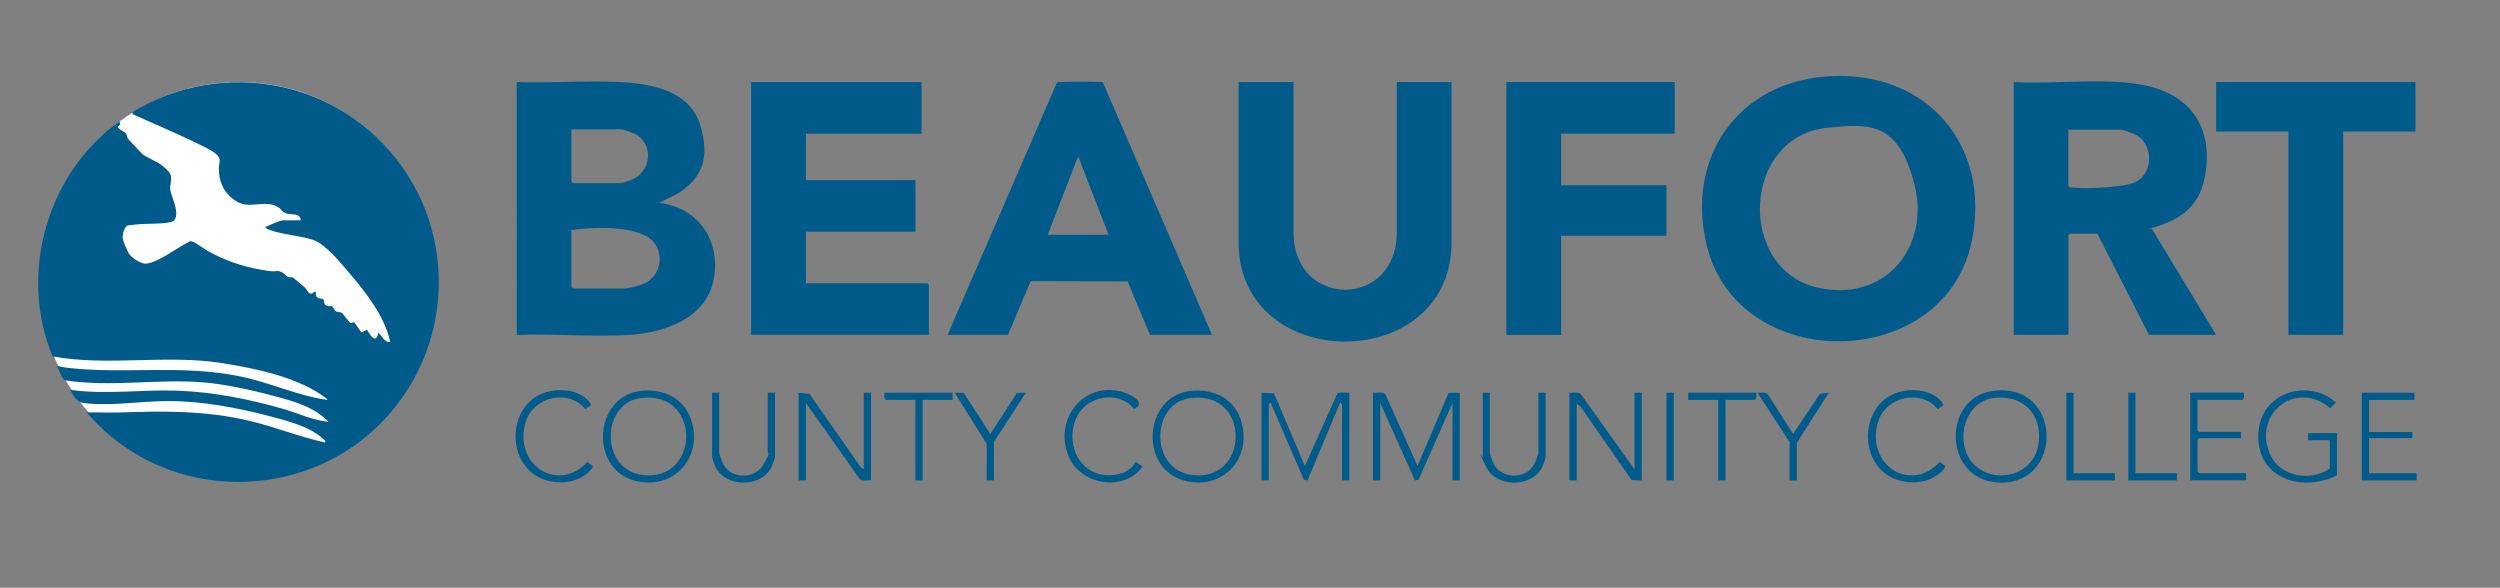 <svg xmlns="http://www.w3.org/2000/svg" id="Layer_1" viewBox="0 0 2126.8 500"><rect x="0" y="0" width="2126.8" height="500" fill="#808080" stroke="none"/><defs><style>      .st0 {        fill: #fff;      }      .st1 {        fill: #005b8b;      }    </style></defs><circle class="st0" cx="203" cy="239.3" r="169.5"></circle><path class="st1" d="M255.8,187.5c.1-6.5-7.8-4.5-12.1-5.9s-4.5-3.8-7-5.3c-11.1-7-23.7,1.9-34.9-4.7s-14.8-16-15.5-24.9,2-9-.5-13.5-16.8-10.5-22-13.1c-16.6-8.1-33.9-15.2-50.8-22.9l-.5-1.8c77.5-47.1,177.5-27.3,229.7,46.6,41.7,58.9,41.3,138.1-.5,196.9-63.7,89.6-196.6,95.5-267.9,12,8.9-.3,17.9.3,26.8,0,38.5-1.2,73.1-1.9,111.5,7.1,21.8,5.1,42.4,13.6,64.2,18.4,1.4-.9-.2-2-.9-2.6-11.5-10.9-30.4-15.6-45.4-19.6-27.9-7.4-58.4-13.1-87.3-13-23.2,0-47.9,4.5-71.1,1.7-7-.8-8.6-5.9-12-11.3,30.7,4.4,61.9-.5,92.8.8,30.7,1.3,59.6,7.2,89,15.6,12.7,3.7,24.5,9.6,38,10.8-12.2-12.9-30.1-17.6-46.9-22.1-18.1-4.8-39.5-9.6-58.1-11.3-39.5-3.5-79.1,4.2-118.7-1.8-3-.5-5.5-9.7-7.5-12.3,3.3.5,6.8,1.4,10.1,1.7,49.6,5.5,95.5-3.2,146.5,7.3,23.9,4.9,48.8,16.3,71.8,19.6,1.4.2,2.8,1.1,1-1-23.3-17.9-59.6-25.4-88.6-30-47.8-7.6-96.6,2.9-144.2-5.7-29.3-70.3-4.8-156.1,56.9-200l.5,2.7-2.2,2.1c1.2,2.5,5.8,3.8,7,5.3s.8,3,1.7,4.4,10.2,10.9,12.3,13.2,12.2,6.3,16.1,9.3,6.6,5.7,7.5,7.4c2.4,4.7-.3,8.9.2,13.8s11.2,25.2.2,27.6c-8.2,1.8-20.8,1-29.7,2s-6.9.8-7.9,1.7c-2.1,1.9-3.4,7.2-3,10.1s4.3,11.3,5,12.5c2,3.6,9.2,8.3,13.2,8.9,9.2,1.3,29.4-14.5,38.3-18.5.8-.6,1.5-.5,2.4-.3,3.1.8,10.8,6.7,14.3,8.6,14.6,7.8,27.9,12.5,44.3,15.4s11,.3,15.4,1.3,5.1,3.6,7.6,4.7,3.2,0,4.2.6,8.9,7.4,10.3,8.6,2.4,4.2,4,4.9c2.6,1.2,2.8-1.4,5.3-1.4-.6,7.5,4.9,5.3,6.1,6.2s.4,4.5,2.7,5.6,3.3.1,4.7.6,2.1,3.4,3.6,4.3,3.5.5,4.9,1.3,5.6,7.7,7.9,8.8l2.6-1,6.2,8.9,4.8-2.3c3,4.9,7.5,12.6,9.7,2.6,3.4,2.8,4.8,8.2,10.1,7.9-4.8-22.1-20.7-42.2-35.2-59.2-7.2-8.5-20.1-24.2-30.3-27.7s-25.1-4.3-36.5-8.3c-1.8-.6-3.2-1-4.4-2.7,3.3-1.3,12.4-5.7,15.4-5.7h14.5Z"></path><path class="st1" d="M1557.3,64.8c82.1-4.2,136.4,58.8,120.3,139.5-22.5,112.8-198.5,115.1-225.6,4.6-18.5-75.4,27.3-140.2,105.2-144.1ZM1554.6,108.7c-73,7.4-77.1,120.4-8.3,136,56.4,12.8,95.9-33.3,82.4-87.6s-39.2-51.9-74.1-48.4Z"></path><path class="st1" d="M439.5,69.8c28.9,1,58.7-1.4,87.5,0,26.6,1.2,59.3,7.1,68.5,36s1,46.3-18.6,58.7l-16.1,8.1c33.7,4,53,32.8,46.2,65.9-6.8,33.1-43,44.9-72.9,46.5-30.9,1.7-63.4-1.3-94.5,0V69.8ZM486.1,110.2v44.3l1.3,1.3h40.4c1.2,0,8.5-2.4,10.1-3.1,16.7-7.4,18.4-31,1.5-39.2-1.7-.8-9.3-3.4-10.7-3.4h-42.6ZM486.1,196.7v47.4l1.3,1.3h43.9c3.6,0,13.5-2.6,16.9-4.2,17.5-8.6,17.6-33.8-.9-41.6s-45.4-5.8-58.2-4.3-2.3.1-3,1.4Z"></path><path class="st1" d="M1713,69.8c34.7,2,73.3-3.6,107.4,2,40.2,6.6,62,33.4,56,74.7-4,27.6-19.1,39.5-44.3,47.1s-1.6-.6-1.3,1.3l54.5,90h-57.1l-43.9-86.1h-23.3l-1.3,1.3v84.7h-46.6V69.8ZM1759.6,110.2v47.9c.8,1.3,1.8,1.2,3,1.4,11.2,1.3,44.5.2,54.3-4.7,14.6-7.4,15.1-30.3,1.9-39.1-2.4-1.6-12.3-5.4-14.8-5.4h-44.4Z"></path><polygon class="st1" points="784 69.8 784 113.7 685.6 113.7 685.6 153.2 778.8 153.2 778.8 197.1 685.6 197.1 685.6 241 788.9 241 790.2 242.3 790.2 284.9 639 284.9 639 69.8 784 69.8"></polygon><path class="st1" d="M1100.4,69.8v127.8c0,65.1,87.9,65.2,87.9,0v-127.8s46.5,0,46.5,0v139.2c-3,108.8-177.9,108.7-181.1,0V69.8h46.6Z"></path><path class="st1" d="M1031,284.9h-52.7l-19-45.5-82.5-.2-19.3,45.7h-51.4l93.1-214.7c1.6-.9,32.7-.9,36.5-.5s2.3,0,3,1.4l92.4,213.8ZM943.1,199.7l-25.9-66.7-25.9,66.7h51.9Z"></path><polygon class="st1" points="1424.7 69.8 1424.7 113.7 1328.1 113.7 1328.1 157.6 1417.7 157.6 1417.7 200.6 1328.1 200.6 1328.1 284.9 1281.5 284.9 1281.5 69.8 1424.7 69.8"></polygon><polygon class="st1" points="2054.9 69.8 2054.9 111.9 1993.4 111.9 1993.4 284.9 1946.8 284.9 1946.8 111.9 1885.3 111.9 1885.3 69.8 2054.9 69.8"></polygon><path class="st1" d="M1073.2,334.1l10.6.5,26.3,61.8,27.3-61c1.9-2.7,7.4-.9,10.5-1.4v74.6h-6.2v-64.5c0-.2-1.5-1.6-1.7-1.3l-27.7,65.9-3.1-.6-28.1-65.3c-.3-.3-1.7,1.1-1.7,1.3v64.5h-6.2v-74.6Z"></path><path class="st1" d="M1168.1,334.1c3.2.5,8.3-1.3,10.5,1.4l27.3,60.9,26.5-62.2h9.5c0-.1,0,74.5,0,74.5h-6.2v-65.9l-28.9,65.3-3.1.6-29.5-65.9v65.9h-6.2v-74.6Z"></path><path class="st1" d="M1390.5,399.1v-65h6.2v74.6l-8.6-.2-43.8-63-3-1.8v65h-6.2v-74.6c3.4.3,7.7-1.2,10.1,1.7l45.2,63.3Z"></path><path class="st1" d="M734.8,399.1v-65h6.2v74.6c-3.2-.4-7.3,1.1-9.7-1.3l-45.7-64.6v65.9h-6.2v-74.6l9.2.9,43.7,62.6,2.5,1.5Z"></path><path class="st1" d="M1695.2,332.6c60.5-8.2,60.7,82.5,3.4,77.8-45.7-3.7-46-72.1-3.4-77.8ZM1695.2,338.7c-15.5,2.2-25,17.8-24.9,32.6,0,44.2,64.3,44.1,64.4,0,0-23-17.3-35.7-39.4-32.6Z"></path><path class="st1" d="M544.8,332.6c18.8-2.3,36.7,5.6,43,24.1,11.1,32.4-15.1,61.4-48.5,52-37.9-10.6-33.9-71.3,5.5-76.1ZM544.8,338.7c-35.7,4.8-34.6,69.1,10.3,65.6,40.5-3.2,38.9-72.3-10.3-65.6Z"></path><path class="st1" d="M1012.4,332.6c18.8-2.3,36.7,5.6,43,24.1,11.1,32.4-15.1,61.4-48.5,52-37.9-10.6-33.9-71.3,5.5-76.1ZM1012.3,338.7c-35.7,4.8-34.6,69.1,10.3,65.6,40.5-3.2,38.9-72.3-10.3-65.6Z"></path><path class="st1" d="M1982,374.5h-18.5v-6.1h24.6v36c-31.7,15.6-71.1,1-66.6-38.8,3.7-32.3,42.7-43.9,65.7-23.1l-4.8,4.8c-28.8-24.6-66.2,4.3-51.3,39,8.3,19.3,34.4,23.6,50.9,12.4v-24.1Z"></path><path class="st1" d="M1909,334.1c0,2.1.7,4.7-1.3,6.1h-38.2v25.9l1.3,1.3h35.6v5.3h-35.6l-1.3,1.3v27.2l1.3,1.3h40v6.1h-47.5v-74.6h45.7Z"></path><polygon class="st1" points="2054 334.1 2054 340.2 2015.4 340.2 2015.4 367.5 2052.3 367.5 2052.3 372.7 2015.4 372.7 2015.4 402.6 2055.8 402.6 2055.8 408.7 2009.2 408.7 2009.2 334.1 2054 334.1"></polygon><path class="st1" d="M611.8,334.1v50.5c0,2,2.7,8.9,3.9,11,7,12,26.4,12,33.5,0s3.9-9,3.9-11v-50.5h6.2v54.9c0,.9-2.4,7-3,8.4-8.7,17.6-38.8,17.6-47.5,0-.7-1.3-3-7.4-3-8.4v-54.9h6.2Z"></path><path class="st1" d="M1267.4,334.1v50.5c0,2,2.7,8.9,3.9,11,7,12,26.4,12,33.5,0,1.2-2.1,3.9-9,3.9-11v-50.5h6.2v54.9c0,.9-2.4,7-3,8.4-8.7,17.6-38.8,17.6-47.5,0s-3-7.4-3-8.4v-54.9h6.2Z"></path><path class="st1" d="M1653.3,344.6l-4.8,3.5c-14.7-17.9-44.8-10.3-51,11.4-10.1,35.3,26.9,60.7,52.7,33.5l4.5,3.3c.9,1.7-4,6-5.4,7-7,5.5-16.6,7.7-25.4,6.9-50-4.1-45.6-84.4,9.5-77.9,7,.8,17.1,5.4,19.9,12.2Z"></path><path class="st1" d="M502.8,344.6l-4.8,3.5c-14.7-17.9-44.8-10.3-51,11.4-10.1,35.3,26.9,60.7,52.7,33.5l4.5,3.3c.9,1.7-4,6-5.4,7-7,5.5-16.6,7.7-25.4,6.9-50-4.1-45.6-84.4,9.5-77.9,7,.8,17.1,5.4,19.9,12.2Z"></path><path class="st1" d="M966,392.9l6.1,3.9c-16.3,22.4-53.5,15.8-63.4-9.5-12.5-31.7,14.7-64.6,48.1-53.3,6,2,19.1,9.2,7.9,13.9-12.7-16-39.4-11.5-48.4,6.3-10.3,20.3-.3,47.6,23.9,50,9.5.9,21.4-2.2,25.8-11.3Z"></path><polygon class="st1" points="839.4 377.6 812.2 334.1 819.9 334.3 842.5 369.2 865.1 334.3 872.8 334.1 845.6 375.8 845.6 408.7 839.4 408.7 839.4 377.6"></polygon><path class="st1" d="M1522.3,375.8l-27.2-41.7c2.9.3,6.6-1,8.8,1.3l21.5,33.8,22.9-34.2,7.5-.9-27.2,42.6v32.1h-6.2v-32.9Z"></path><path class="st1" d="M1494.2,334.1c0,2.1.7,4.7-1.3,6.1h-25v68.5h-6.2v-68.5h-25.5v-6.1h58Z"></path><path class="st1" d="M810.4,334.1v6.1h-25.5v68.5h-6.2v-68.5h-25c-2-1.4-1.3-4-1.3-6.1h58Z"></path><polygon class="st1" points="1764 334.1 1764 402.6 1799.2 402.6 1799.2 408.7 1757.9 408.7 1757.9 334.1 1764 334.1"></polygon><polygon class="st1" points="1816.7 334.1 1816.7 402.6 1851.9 402.6 1851.9 408.7 1810.6 408.7 1810.6 334.1 1816.7 334.1"></polygon><rect class="st1" x="1417.7" y="334.1" width="6.2" height="74.6"></rect></svg>